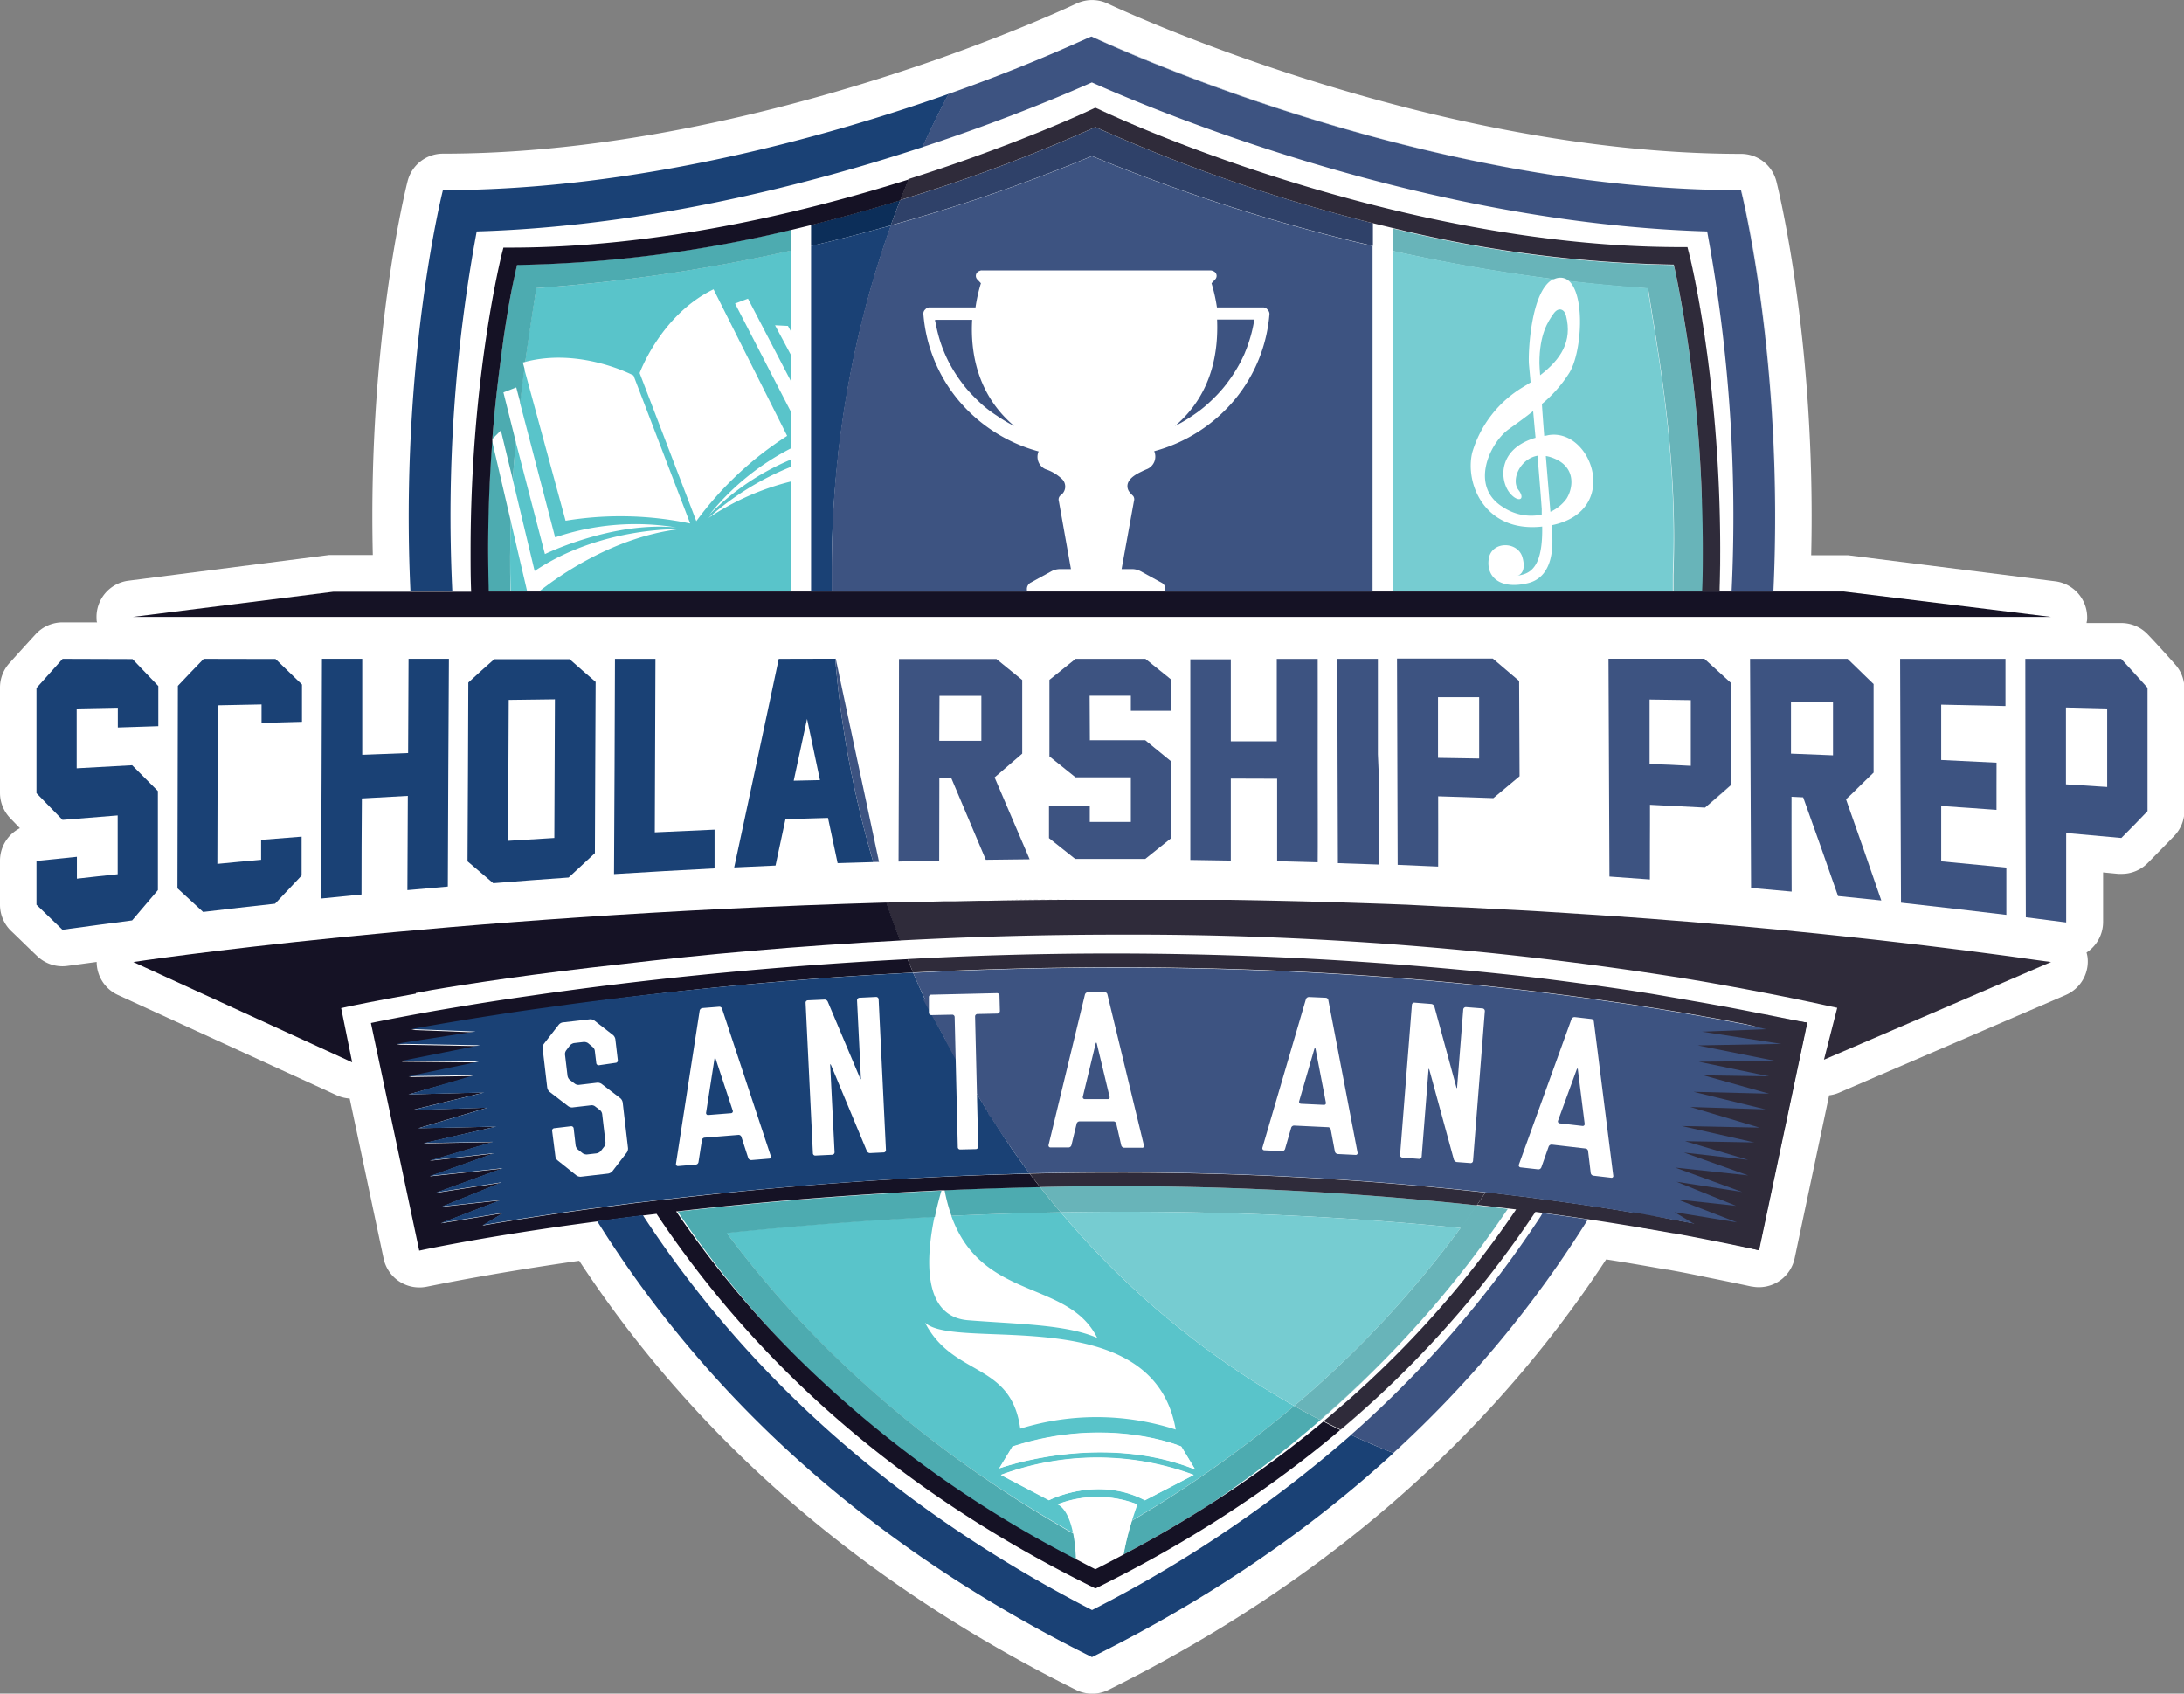 <svg xmlns="http://www.w3.org/2000/svg" viewBox="0 0 299.35 232.12"><rect x="0" y="0" width="299.35" height="232.12" fill="#808080" stroke="none"/><defs><style>.cls-1{isolation:isolate;}.cls-2{fill:#fff;}.cls-3{fill:none;}.cls-4{fill:#0c2e59;}.cls-4,.cls-6{mix-blend-mode:multiply;}.cls-5{fill:#59c4ca;}.cls-6{fill:#4dabb0;}.cls-7{fill:#2f4169;}.cls-8{fill:#68b4b9;}.cls-9{fill:#76ccd1;}.cls-10{fill:#2f2b3a;}.cls-11{fill:#151225;}.cls-12{fill:#1a4175;}.cls-13{fill:#3d5381;}</style></defs><title>spcs-santaana-outlined</title><g class="cls-1"><g id="Layer_2" data-name="Layer 2"><g id="_1" data-name="1"><path class="cls-2" d="M298.08,91c-1.42-1.6-2.58-2.88-3.65-4a5,5,0,0,0-3.68-1.61H286c0-.15.06-.29.07-.45a5,5,0,0,0-4.38-5.27L253.31,76.1l-.61,0h-4.45c.69-29.39-4.54-50.32-4.77-51.24a5,5,0,0,0-4.85-3.77C195.27,21.06,152.26.7,151.83.49A5,5,0,0,0,148,.3a4.62,4.62,0,0,0-.47.19c-.3.14-7.52,3.57-19.11,7.65C111.64,14,86.29,21.06,60.72,21.06a5,5,0,0,0-4.85,3.77c-.24.92-5.46,21.85-4.77,51.24H45.71q-.32,0-.63,0L17.6,79.59a5,5,0,0,0-4.36,5.27c0,.15,0,.29.07.44H8.58A5,5,0,0,0,4.9,86.91c-1.11,1.21-2.3,2.52-3.63,4A5,5,0,0,0,0,94.25v14.41a5,5,0,0,0,1.39,3.46l1.34,1.39A5,5,0,0,0,0,118V124a5,5,0,0,0,1.51,3.58c1.06,1,2.32,2.26,3.61,3.48a5,5,0,0,0,3.44,1.37,5.34,5.34,0,0,0,.69-.05l4-.54a5,5,0,0,0,2.91,4.53l30,13.75a5,5,0,0,0,1.77.44l4.64,21.89a5,5,0,0,0,4.88,4h.21a5.41,5.41,0,0,0,.89-.11c.08,0,7.85-1.68,20.84-3.54,16.16,24.63,39.06,44.4,68.09,58.81a5,5,0,0,0,4.45,0c29.11-14.44,52-34.28,68.22-59,2.79.44,5.56.91,8.27,1.4l.14,0c1.63.29,3.35.62,5.13,1l.34.07.6.12c2.12.43,3.83.78,5.39,1.12l.08,0a4.78,4.78,0,0,0,1,.1,5,5,0,0,0,4.89-4l4.72-22.3a4.84,4.84,0,0,0,1.33-.35l31.08-13.39a5,5,0,0,0,3-5.25,5.43,5.43,0,0,0-.13-.58,4.55,4.55,0,0,0,.8-.65,5,5,0,0,0,1.47-3.54v-6.79l2.08.2.48,0a5,5,0,0,0,3.56-1.49q1.81-1.83,3.63-3.71a5,5,0,0,0,1.4-3.48V94.28A5,5,0,0,0,298.08,91Z"/><path class="cls-3" d="M68.76,34.8l.23-.89h.92c20,0,39.75-4.65,54.62-9.34h0c7.59-2.4,13.92-4.8,18.31-6.6S149.6,15,149.61,15l.52-.25h0l.51.25s2.44,1.17,6.77,2.93,10.52,4.14,18,6.5c14.91,4.73,34.87,9.45,55,9.45h.93l.23.89c0,.07,4.26,16.74,4.26,40.66,0,1.82,0,3.7-.08,5.61h1.62A214.21,214.21,0,0,0,234,31.72c-38.48-1.15-74.62-16.1-84.31-20.42-9.7,4.32-45.83,19.27-84.32,20.42A213.35,213.35,0,0,0,62,81.07h2.56c0-1.91-.08-3.78-.08-5.61C64.49,51.54,68.74,34.87,68.76,34.8Z"/><path class="cls-3" d="M111.17,33.72v-2.9l-2.8.68V45.36l2.8,5.11Z"/><path class="cls-3" d="M92.67,166.05a136.51,136.51,0,0,0,16.25,19.68A142,142,0,0,1,92.9,166Z"/><path class="cls-3" d="M108.37,66v15.1h2.8V65.33C110.28,65.51,109.34,65.72,108.37,66Z"/><path class="cls-3" d="M207.76,165.82l-1.09-.13a148.72,148.72,0,0,1-40.91,40.54,152.41,152.41,0,0,0,15.69-11.45c1.3-1.07,2.56-2.17,3.8-3.27l.14-.12q1.88-1.68,3.66-3.39a.46.46,0,0,1,.07-.07A137.24,137.24,0,0,0,207.76,165.82Z"/><polygon class="cls-3" points="111.17 53.79 108.37 48.58 108.37 52.17 111.17 57.55 111.17 53.79"/><path class="cls-3" d="M108.37,56.37v5.1c.68-.35,1.38-.68,2.12-1Z"/><path class="cls-3" d="M211.15,166.73c.1-.15.18-.3.28-.44l-1-.13C198,184.88,179.88,202.35,153.69,216a6.21,6.21,0,0,0,.11,1.37H151l-.33.16-.53.26-.53-.26-.33-.16h-1.84c0-.33,0-.61,0-.92-26.58-13.62-44.93-31.2-57.48-50l-1.89.23c14.64,22.43,35.34,40.62,61.57,54.12a172.42,172.42,0,0,0,35.5-24h0A148.19,148.19,0,0,0,211.15,166.73Z"/><path class="cls-3" d="M111.17,61.86c-.77.28-1.73.66-2.8,1.14v1c.89-.36,1.83-.68,2.8-1Z"/><path class="cls-4" d="M122.09,30.9c.42-1.16.85-2.32,1.3-3.46-3.81,1.16-7.9,2.31-12.22,3.38v2.9C115,32.82,118.63,31.87,122.09,30.9Z"/><path class="cls-5" d="M70,81.07h2.26L70,71.4C69.91,74.58,69.89,77.82,70,81.07Z"/><path class="cls-5" d="M108.37,81.07V66A35.66,35.66,0,0,0,97.1,71,38.61,38.61,0,0,1,108.37,64V63a34.18,34.18,0,0,0-11.15,7.56,34.45,34.45,0,0,1,11.15-9.09v-5.1L100.75,41.6l1.77-.67,5.85,11.24V48.58l-2.14-4,1.77.09.37.67v-11A235.56,235.56,0,0,1,73.5,39.49c-.41,2.64-1,6.1-1.52,10.11,7.59-2,14.85,1.86,14.85,1.86L94.6,71.75a46.56,46.56,0,0,0-17.08-.38L71.85,50.53c-.2,1.49-.4,3-.58,4.66l4.82,18.46a34.33,34.33,0,0,1,16.6-1.36c-8.79-.86-18,3.65-18,3.65l-4-15.38c-.15,1.69-.3,3.41-.41,5.18l3,12.52c9-6.05,19.74-5.73,19.74-5.73-8.82,1.09-16.18,6.21-19.13,8.54ZM87.67,51.13s2.92-8,10.13-11.48l10.09,20.09A46.42,46.42,0,0,0,95.44,71.43Z"/><path class="cls-5" d="M177.39,192.69a117.1,117.1,0,0,1-32-26.53c-5.15.09-10.15.26-15,.48,4.2,11.75,16,8.7,20,16.73-4.29-1.87-11-1.88-17.71-2.42-6.38-.52-5.71-8.83-4.59-14.2-10.38.53-20,1.32-28.52,2.2,12.18,16.4,28.11,30.2,47.5,41.16-.72-3.58-2.16-3.93-2.16-3.93a15.17,15.17,0,0,1,10.91,0c-.29.81-.54,1.55-.76,2.27A161.9,161.9,0,0,0,177.39,192.69Zm-50.6-11.41c4.28,4,31.26-3.2,34.36,14.65a35.35,35.35,0,0,0-21.31-.12C138.6,186.63,130.64,188.76,126.79,181.28Zm12,17c13.13-4.29,23.13,0,23.13,0l1.9,3.14c-13-5.2-26.85-.16-26.85-.16Zm5,7.36-6.61-3.47a38,38,0,0,1,26.43,0l-6.69,3.47C150.41,202.21,143.81,205.6,143.81,205.6Z"/><path class="cls-6" d="M108.37,31.5a173.23,173.23,0,0,1-37.51,4.79c-.11.49-.26,1.16-.44,2C70,40.21,69.5,43,69,46.54c-.56,3.76-1.12,8.37-1.52,13.63L68.65,59l1.64,6.75c.11-1.77.26-3.49.41-5.18L69,53.78l1.76-.68.55,2.09c.18-1.62.38-3.17.58-4.66l-.23-.85L72,49.6c.55-4,1.11-7.47,1.52-10.11a235.56,235.56,0,0,0,34.87-5.13Z"/><path class="cls-6" d="M70,71.4l-2.56-11c-.35,4.56-.57,9.59-.57,15,0,1.83,0,3.7.09,5.61h3C69.89,77.82,69.91,74.58,70,71.4Z"/><path class="cls-6" d="M99.62,169c8.54-.88,18.14-1.67,28.52-2.2.31-1.53.66-2.81.9-3.61-11.72.54-22.47,1.42-31.87,2.41h0c-1.46.15-2.88.31-4.27.47a142,142,0,0,0,16,19.71,154.86,154.86,0,0,0,38.57,28,22.47,22.47,0,0,0-.37-3.59C127.73,199.15,111.8,185.35,99.62,169Z"/><path class="cls-6" d="M180.93,194.6c-1.2-.61-2.37-1.25-3.54-1.91a161.9,161.9,0,0,1-22.28,15.76,37.68,37.68,0,0,0-1.14,4.63q6.19-3.29,11.79-6.85a149.79,149.79,0,0,0,38.08-36.49A145.67,145.67,0,0,1,180.93,194.6Z"/><path class="cls-6" d="M206.66,165.69q-1.31,2-2.7,3.88,1.39-1.92,2.71-3.88Z"/><path class="cls-6" d="M203.84,169.74l.12-.17Z"/><path class="cls-6" d="M145.4,166.16q-1.46-1.69-2.84-3.47-6.72.13-13.09.43a23,23,0,0,0,.94,3.52C135.25,166.42,140.25,166.25,145.4,166.16Z"/><path class="cls-2" d="M163.8,201.38l-1.9-3.14s-10-4.29-23.13,0l-1.82,3S150.83,196.18,163.8,201.38Z"/><path class="cls-2" d="M137.2,202.13l6.61,3.47s6.6-3.39,13.13,0l6.69-3.47A38,38,0,0,0,137.2,202.13Z"/><path class="cls-2" d="M145,206.18s1.44.35,2.16,3.93a22.47,22.47,0,0,1,.37,3.59c.88.46,1.75.93,2.65,1.38,1.3-.65,2.57-1.33,3.83-2a37.68,37.68,0,0,1,1.14-4.63c.22-.72.47-1.46.76-2.27A15.17,15.17,0,0,0,145,206.18Z"/><path class="cls-7" d="M150.14,17.42a221.21,221.21,0,0,1-26.75,10c-.45,1.14-.88,2.3-1.3,3.46a233.15,233.15,0,0,0,27.58-9.5,246.62,246.62,0,0,0,38.51,12.32V30.59A230,230,0,0,1,150.14,17.42Z"/><path class="cls-8" d="M202.25,165.43l.16-.23a465.31,465.31,0,0,0-59.85-2.51q1.38,1.77,2.84,3.47,4.35-.07,8.84-.08c15.82,0,31.17.75,45.94,2.23a142.09,142.09,0,0,1-22.79,24.38c1.17.66,2.34,1.3,3.54,1.91a144.24,144.24,0,0,0,25.73-28.91h0c-1.42-.17-2.84-.34-4.26-.49Z"/><path class="cls-8" d="M233.27,69v-.41a186.49,186.49,0,0,0-3.42-30.26c-.17-.86-.32-1.53-.43-2a173.4,173.4,0,0,1-38.44-5v3.09c6.88,1.53,14.25,2.87,22,3.85a2.35,2.35,0,0,1,.7-.2,1.78,1.78,0,0,1,1.4.46c3.55.42,7.15.77,10.82,1,1.29,8.46,4.11,22.56,3.47,39.24v2.34h4c.21-4.37,0-8.57,0-12.57C233.26,68.66,233.27,68.82,233.27,69Z"/><path class="cls-9" d="M145.4,166.16a117.1,117.1,0,0,0,32,26.53,142.09,142.09,0,0,0,22.79-24.38c-14.77-1.48-30.12-2.23-45.94-2.23Q149.76,166.08,145.4,166.16Z"/><path class="cls-9" d="M200.18,168.31c.71-.95,1.39-1.91,2.07-2.88-.67,1-1.37,1.93-2.07,2.88Z"/><path class="cls-9" d="M225.85,39.49c-3.67-.25-7.27-.6-10.82-1,2.26,2,1.79,9.73.1,12.56a18,18,0,0,1-3.79,4.32c.09,1.36.2,2.85.32,4.37.24,0,.46-.09.71-.12,5.84-.81,9.78,10.38.4,12.35l-.11,0c.07.76.11,1.26.11,1.4,0,.91.39,5.66-3.36,6.56s-5.71-.81-5.36-3.31,4-2.48,4.63-.22-.7,2.51-.7,2.51l.49-.1c1.63-.35,3-1.61,2.91-6.64-7.88.87-10.61-5.89-9.59-10.14a15.64,15.64,0,0,1,7-9l1-.62c-.11-1.26-.2-2.15-.23-2.55-.11-1.46.25-10.17,3.39-11.62-7.7-1-15.07-2.32-22-3.85V81.07h38.34V78.73C230,62.05,227.14,48,225.85,39.49Z"/><path class="cls-9" d="M211.1,51.43c2.83-2.18,4.44-4.63,3.55-8.14-.18-.86-1-1.32-1.72-.29S211,45.75,211,49.77C211,50.18,211.06,50.75,211.1,51.43Z"/><path class="cls-9" d="M214.71,68.36c.93-1.45,1.43-4.54-2.16-5.7a4.33,4.33,0,0,0-.67-.16c.23,2.86.46,5.62.63,7.65A5.67,5.67,0,0,0,214.71,68.36Z"/><path class="cls-9" d="M210.47,60c-.12-1.3-.23-2.53-.33-3.66-1.17.94-2.35,1.77-3.36,2.5-2.62,1.91-5.4,7.88-.73,10.69a6.93,6.93,0,0,0,5.27,1c0-.26,0-.51,0-.78-.18-2.51-.39-5-.58-7.29-2.42.43-3.65,3.32-2.62,4.68s0,1.77-1.08.55C205.57,66.07,205.09,61.57,210.47,60Z"/><path class="cls-10" d="M281.11,131.85l-1.69-.23-4.09-.57-2.57-.34-3.36-.44-2.67-.33-3.25-.4-2.68-.31-3.29-.38-2.57-.28-3.57-.38-2.28-.24-5.63-.56-1.76-.16-4-.37-2.44-.2-3.33-.29-2.6-.2-3.16-.25-2.62-.19-3.15-.22-2.57-.17-3.29-.21-2.38-.15q-2.65-.17-5.31-.3l-2.55-.13-3-.16-2.81-.12c-.89,0-1.79-.09-2.68-.12L192.9,124l-2.57-.1-2.92-.1-2.44-.08-3-.09-2.11-.06q-5.79-.15-11.44-.24l-1.76,0-3.3,0-1.82,0-3.27,0H147.87q-6.35,0-12.48.13l-1.13,0-3.33.07-1.4,0-3.22.08-1.38,0-3.2.09h-.28c.49,1.44,1,2.86,1.55,4.27.11.31.23.62.35.93,9.41-.5,19.4-.8,29.84-.8A479.72,479.72,0,0,1,230.26,134l2.9.48c1.19.2,2.38.42,3.56.63,4.63.84,9.21,1.73,13.7,2.72l1.4.3L250,145.24Z"/><path class="cls-10" d="M241.79,139l-.44-.08q-2.85-.57-5.7-1.1h-.05c-1.13-.2-2.26-.41-3.39-.6q-2.9-.51-5.77-1c-1.45-.23-2.9-.46-4.34-.67q-5.83-.85-11.63-1.56a511.51,511.51,0,0,0-86.08-2.54c.26.62.51,1.23.77,1.84,8.83-.45,18.19-.72,27.93-.72q19.53,0,38.08,1.42,15.51,1.19,30.25,3.35,2.19.31,4.35.66c1.94.31,3.86.62,5.77.95l3.33.59q3,.54,5.92,1.13c1.66.33,3.31.66,5,1l-5.84,27.56c-2.09-.45-4.21-.87-6.33-1.28q-7.31-1.42-14.85-2.57c-2.05-.31-4.12-.6-6.19-.88l-1-.13-2.62-.35-1.09-.12c-1.41-.18-2.82-.35-4.24-.51-.39.59-.78,1.17-1.18,1.75,1.42.15,2.84.32,4.26.49l1.1.13a137.32,137.32,0,0,1-18.65,22.11.46.46,0,0,0-.07.07q-1.78,1.71-3.66,3.39l-.14.12c-1.24,1.1-2.5,2.2-3.8,3.27l-.06.05c.78.4,1.54.8,2.32,1.17a140.65,140.65,0,0,0,26.7-29.84h0l1,.13c2.06.27,4.14.57,6.22.88q5.79.87,11.63,1.92l.14,0c1.73.32,3.47.65,5.2,1l1,.19c1.82.37,3.64.74,5.47,1.14h0l6.48-30.59h0l.13-.6Q244.73,139.6,241.79,139Z"/><path class="cls-10" d="M203.59,163.45a456.31,456.31,0,0,0-50.75-2.73q-6,0-11.71.14l1.43,1.83a465.31,465.31,0,0,1,59.85,2.51C202.81,164.62,203.2,164,203.59,163.45Z"/><path class="cls-10" d="M188.18,30.59l2.8.68a173.4,173.4,0,0,0,38.44,5c.11.49.26,1.16.43,2a186.49,186.49,0,0,1,3.42,30.26q.12,3.33.12,6.89c0,1.83,0,3.7-.09,5.61h2.39c.05-1.91.09-3.78.09-5.61,0-23.92-4.25-40.59-4.27-40.66l-.22-.89h-.94c-20.1,0-40.06-4.72-55-9.45-7.46-2.36-13.66-4.72-18-6.5S150.65,15,150.65,15l-.52-.24-.51.24s-2.44,1.17-6.76,2.93-10.72,4.21-18.33,6.61c-.11.27-.21.55-.32.82-.28.68-.56,1.36-.82,2.05a221.21,221.21,0,0,0,26.75-10A230,230,0,0,0,188.18,30.59Z"/><path class="cls-11" d="M157.41,18c4.32,1.78,10.52,4.14,18,6.5,14.9,4.73,34.86,9.45,55,9.45h0c-20.1,0-40.06-4.72-55-9.45-7.45-2.36-13.65-4.72-18-6.5S150.66,15,150.65,15l-.51-.25h0l.52.24S153.09,16.2,157.41,18Z"/><path class="cls-11" d="M201.78,177.79l0,0Z"/><path class="cls-11" d="M183.71,196c-.78-.37-1.54-.77-2.32-1.17l.06-.05a152.41,152.41,0,0,1-15.69,11.45q-5.59,3.57-11.79,6.85c-1.26.67-2.53,1.35-3.83,2-.9-.45-1.77-.92-2.65-1.38a154.86,154.86,0,0,1-38.57-28,136.51,136.51,0,0,1-16.25-19.68l.23,0c1.39-.16,2.81-.32,4.27-.47h0c9.4-1,20.15-1.87,31.87-2.41l.43,0q6.36-.28,13.09-.43l-1.43-1.83c-16.93.39-32.3,1.58-45.13,3h0c-1.46.16-2.88.31-4.27.48l-.22,0-2.65.32-1.85.22-6.24.82c-5.87.81-10.82,1.59-14.62,2.25l2.85-1.7-8.57,1.4,8.14-3.14-8,.87,8.16-3.3-9,1.4,9.18-3.34-10,1.07,8.8-3.13-8.8,1,8.65-2.56-9.49.17L68,154.41l-10.65.22,9.49-2.83-10.32.33,9.88-2.41L56,150l9-2.52-9,.14,9.63-2-10.58-.1,10.73-2.14.14,0h-.18l-11.41-.21,9.26-1.43,1.59-.24-2-.08-6.79-.26c1.46-.27,3.22-.58,5.24-.92,1.85-.31,3.93-.65,6.22-1q2.72-.42,5.8-.86l4.38-.61C87.83,136.36,99.9,135,113.6,134q5.61-.39,11.56-.7c-.26-.61-.51-1.22-.77-1.84-11.75.61-22.52,1.53-32,2.54-5.47.59-10.51,1.21-15.05,1.83-1.51.2-3,.41-4.36.61-2.06.29-4,.58-5.8.86-2.88.45-5.42.88-7.59,1.25-5.64,1-8.75,1.66-8.75,1.66l.13.61h0l6.49,30.59h0s9.09-2,24.38-4c2-.27,4.08-.54,6.26-.81l1.89-.23c12.55,18.85,30.9,36.43,57.48,50l1.81.92.33.16.53.26.53-.26.33-.16,2.69-1.37c20.68-10.74,36.31-23.9,48.09-38.17A142.92,142.92,0,0,1,183.71,196Z"/><path class="cls-11" d="M210.41,166.16a138.49,138.49,0,0,1-8.61,11.61,140.88,140.88,0,0,0,8.62-11.61Z"/><path class="cls-11" d="M281.11,131.85,250,145.24h0l31.08-13.39-1.69-.23Z"/><path class="cls-11" d="M48.1,137.87c.11,0,3.11-.67,8.45-1.6l.44-.08,0-.09,2.26-.42c.1,0,2.56-.46,7-1.11l3.63-.53c4.11-.57,9.3-1.24,15.42-1.91,10.91-1.29,23.82-2.48,38.09-3.23-.12-.31-.24-.62-.35-.93-.54-1.41-1.06-2.83-1.55-4.27-61.33,1.78-103.22,8.15-103.22,8.15l30,13.75-1.51-7.43Z"/><path class="cls-11" d="M135.39,123.38q6.13-.09,12.48-.13Q141.52,123.28,135.39,123.38Z"/><path class="cls-11" d="M247.67,140.25l-.13.6h0l-6.48,30.59h0l6.61-31.19c-2-.43-3.93-.83-5.89-1.23Q244.73,139.6,247.67,140.25Z"/><path class="cls-11" d="M149,84.55H281.11L252.7,81.07h-17c.05-1.91.08-3.79.08-5.61,0-23.92-4.24-40.59-4.26-40.66l-.23-.89h0l.22.89c0,.07,4.27,16.74,4.27,40.66,0,1.83,0,3.7-.09,5.61H67c-.06-1.91-.08-3.78-.09-5.61,0-5.42.22-10.45.57-15,0-.09,0-.18,0-.28.4-5.26,1-9.87,1.52-13.63.51-3.54,1-6.33,1.43-8.23.18-.86.33-1.53.44-2a173.23,173.23,0,0,0,37.51-4.79l2.8-.68c4.32-1.07,8.41-2.22,12.22-3.38.26-.69.54-1.37.82-2.05.11-.27.21-.55.32-.82-14.87,4.69-34.66,9.34-54.62,9.34H69l-.23.89c0,.07-4.27,16.74-4.27,40.66,0,1.83,0,3.7.08,5.61H45.71L18.23,84.55H149Z"/><path class="cls-12" d="M111.17,33.72V81.07H114q0-1.42,0-2.85,0-6.81.64-13.43c.08-.86.17-1.73.27-2.58,0-.43.09-.85.14-1.27.11-.93.24-1.86.37-2.78a138.42,138.42,0,0,1,6.71-27.26C118.63,31.87,115,32.82,111.17,33.72Z"/><path class="cls-12" d="M8.58,90.3q-1.8,2-3.58,4v14.41q1.79,1.86,3.57,3.66l7.56-.61c0,2.69,0,5.37,0,8.06-1.87.19-3.73.4-5.59.61v-3L5,118V124c1.19,1.15,2.37,2.3,3.56,3.43q4.77-.66,9.55-1.28c1.18-1.4,2.36-2.79,3.53-4.15l0-13.58q-1.76-1.74-3.53-3.54l-7.6.42V97.11L16.15,97c0,.9,0,1.81,0,2.71l5.55-.18c0-1.84,0-3.67,0-5.5-1.18-1.22-2.35-2.46-3.54-3.7Z"/><path class="cls-12" d="M27.92,90.3Q26.15,92.12,24.38,94c0,4.2-.06,23.55-.06,27.75q1.75,1.63,3.52,3.24,4.92-.59,9.86-1.13,1.83-1.95,3.64-3.86l0-5.33-5.55.44c0,.91,0,1.82,0,2.73-2,.18-4,.36-6,.56,0-3.21.05-18.52.06-21.73l6-.12v2.53l5.54-.15c0-1.71,0-3.41,0-5.11q-1.8-1.72-3.62-3.5Z"/><path class="cls-12" d="M55.84,122l5.54-.49c0-4.83.12-26.4.15-31.22H56l-.06,12.92c-2.1.07-4.19.15-6.29.24q0-6.58,0-13.16H44.13c0,5.08-.1,27.78-.12,32.86l5.54-.55q0-6.58.05-13.17l6.3-.35Z"/><path class="cls-12" d="M64.19,93.55c0,3.71-.09,20.79-.11,24.5q1.76,1.49,3.53,3c3.44-.28,6.89-.54,10.33-.78,1.2-1.12,2.4-2.24,3.6-3.34,0-3.56.09-19.92.1-23.47-1.18-1-2.37-2.06-3.56-3.11H67.74C66.56,91.37,65.38,92.46,64.19,93.55Zm5.54,2.38,6.33-.08c0,2.8-.07,16.16-.08,19-2.11.13-4.23.25-6.34.39C69.66,112.36,69.71,98.78,69.73,95.93Z"/><path class="cls-12" d="M84.29,90.3c0,4.56-.1,24.94-.13,29.5q6.9-.43,13.78-.78c0-1.77,0-3.54,0-5.31l-8.19.37c0-2.71.08-19.27.09-23.78Z"/><path class="cls-12" d="M114.55,90.3c.84,4,1.7,8,2.55,12q-1.27-6-2.54-12Z"/><path class="cls-12" d="M106.74,90.3q-3,14.16-6.11,28.59l5.67-.26c.45-2.12.91-4.24,1.36-6.36l5.83-.17,1.32,6.2,5.68-.17-1.71-8c.57,2.66,1.13,5.33,1.7,8l-.79,0a140.06,140.06,0,0,1-5.21-27.85ZM108.79,107c.61-2.83,1.22-5.66,1.83-8.47l1.77,8.39Z"/><path class="cls-12" d="M128.73,117.92l-5.57.14,5.57-.14q0-5.62,0-11.25l1.65,0-1.65,0v1.06Q128.74,112.83,128.73,117.92Z"/><path class="cls-12" d="M141.09,117.75c-1.6-3.74-3.21-7.48-4.8-11.22l3.8-3.26V93.18l-3.54-2.88h0l3.54,2.88c0,3.36,0,6.72,0,10.09l-3.79,3.26,4.8,11.22-6,.07Z"/><path class="cls-12" d="M149.34,95.36h0v6.11H157l3.55,2.9v3.36q0,3.58,0,7.17L157,117.74h0l3.55-2.84c0-3.51,0-7,0-10.53l-3.55-2.9h-7.62Z"/><path class="cls-12" d="M160.49,97.43h0V93.17L157,90.3h0l3.54,2.87Z"/><path class="cls-12" d="M149.33,110.44v2.21h0v-2.21Z"/><path class="cls-12" d="M168.74,101.54q0-5.62,0-11.24h0q0,5.61,0,11.24l6.3,0Z"/><path class="cls-12" d="M168.76,117.89h0c0-3.75,0-7.49,0-11.24h0v1.08h0C168.75,111.12,168.76,114.5,168.76,117.89Z"/><path class="cls-12" d="M180.61,105.24h0q0,6.47,0,12.94h0C180.64,116.15,180.62,110.79,180.61,105.24Z"/><path class="cls-12" d="M180.57,90.3h0q0,6.47,0,12.93h0C180.59,97.69,180.57,92.33,180.57,90.3Z"/><path class="cls-12" d="M188.82,90.3h0q0,6.53,0,13.07h0C188.84,97.77,188.82,92.35,188.82,90.3Z"/><path class="cls-12" d="M188.86,105.39h0q0,6.54,0,13.07h0C188.9,116.41,188.88,111,188.86,105.39Z"/><path class="cls-12" d="M197.1,109.14h0l0,9.67h0C197.12,115.58,197.1,112.36,197.1,109.14Z"/><path class="cls-12" d="M204.7,109.39l3.59-3-.06-13.06-3.61-3.07h0l3.61,3.07.06,13.06-3.59,3Z"/><path class="cls-12" d="M226.1,110.3c0,3.42,0,6.84,0,10.26h0q0-5.13-.05-10.26Z"/><path class="cls-12" d="M233.61,90.3h0c1.21,1.09,2.41,2.18,3.62,3.29l.06,14-3.58,3.12h0c1.2-1,2.39-2.07,3.59-3.12q0-7-.07-14C236,92.48,234.82,91.39,233.61,90.3Z"/><path class="cls-12" d="M256.8,105.89q0-6.06,0-12.13c-1.18-1.17-2.37-2.32-3.55-3.46h0c1.19,1.14,2.37,2.29,3.56,3.46q0,6.08,0,12.13l-1.9,1.84c-.62.61-1.25,1.23-1.87,1.82q2.43,6.84,4.84,13.88h0q-2.42-7.05-4.84-13.88C254.29,108.35,255.55,107.13,256.8,105.89Z"/><path class="cls-12" d="M245.51,109.21l.06,13h0c0-4.33,0-8.66,0-13Z"/><path class="cls-12" d="M266.07,118.05c0-2.53,0-5,0-7.58h0l0,7.58c3,.28,5.94.56,8.91.86,0,2.16,0,4.32,0,6.48h0c0-2.16,0-4.32,0-6.48C272,118.61,269.05,118.33,266.07,118.05Z"/><path class="cls-12" d="M273.62,107.73h0c0,1.09,0,2.18,0,3.27h0c0-2.16,0-4.31,0-6.47l-7.59-.37q0-3.78,0-7.58h0l0,7.58,7.58.37C273.61,105.6,273.61,106.67,273.62,107.73Z"/><path class="cls-12" d="M274.82,96.77q0-3.22,0-6.47h0q0,3.24,0,6.47Z"/><path class="cls-12" d="M290.75,90.3h0q1.8,2,3.6,4v16.89q-1.79,1.86-3.59,3.68h0c1.2-1.21,2.39-2.44,3.59-3.68V94.28Q292.55,92.26,290.75,90.3Z"/><path class="cls-12" d="M283.18,114.17q0,6.14,0,12.26h0q0-6.12,0-12.26Z"/><path class="cls-12" d="M149.67,5h0c.1,0,44,21.06,89,21.06,0,0,5.93,23.28,4.45,55h0c1.49-31.73-4.44-55-4.44-55C193.63,26.06,149.67,5,149.67,5Z"/><path class="cls-12" d="M191,199.14c-2-.77-3.91-1.59-5.82-2.47a172.42,172.42,0,0,1-35.5,24c-26.23-13.5-46.93-31.69-61.57-54.12-2.18.27-4.28.54-6.26.81C96,190,117.49,211.15,149.67,227.12c32.3-16,53.81-37.27,68-60h0A153.47,153.47,0,0,1,191,199.14Z"/><path class="cls-12" d="M62,81.07a213.35,213.35,0,0,1,3.34-49.35c38.49-1.15,74.62-16.1,84.32-20.42h0c-3.93,1.75-12.2,5.24-23.21,8.86,1.14-2.48,2.33-4.92,3.6-7.3-17,6-43,13.2-69.34,13.2,0,0-5.93,23.28-4.45,55Z"/><path class="cls-12" d="M88.86,164.64l2.65-.32.22,0c1.39-.17,2.81-.32,4.27-.48h0c12.83-1.38,28.2-2.57,45.13-3-.85-1.12-1.66-2.28-2.48-3.43a208.49,208.49,0,0,1-10.73-18.05h0c-.11-.24-.23-.48-.35-.72l-.39-.81c-.59-1.25-1.16-2.52-1.72-3.81l-.31-.7q-5.94.3-11.56.7c-13.7,1-25.77,2.32-35.56,3.63l-4.38.61q-3.09.43-5.8.86c-2.29.35-4.37.69-6.22,1-2,.34-3.78.65-5.24.92l6.79.26,2,.08-1.59.24-9.26,1.43,11.41.21h.18l-.14,0-10.73,2.14,10.58.1-9.63,2,9-.14L56,150l10.36-.26-9.88,2.41,10.32-.33-9.49,2.83L68,154.41l-9.93,2.25,9.49-.17-8.65,2.56,8.8-1-8.8,3.13,10-1.07-9.18,3.34,9-1.4-8.16,3.3,8-.87-8.14,3.14,8.57-1.4-2.85,1.7c3.8-.66,8.75-1.44,14.62-2.25l6.24-.82Z"/><path class="cls-13" d="M175.05,106.73l0,11.3,5.56.15q0-6.47,0-12.94h0c0-.67,0-1.33,0-2h0q0-6.47,0-12.93H175c0,3.76,0,7.53,0,11.29h0l-6.3,0q0-5.62,0-11.24h-5.55c0,4.25,0,23.25,0,27.5l5.55.09c0-3.39,0-6.77,0-10.16h0v-1.08h0Z"/><path class="cls-13" d="M188.86,103.37h0q0-6.54,0-13.07h-5.56c0,4.32.06,23.64.08,28l5.57.19q0-6.52,0-13.07h0Z"/><path class="cls-13" d="M117.1,102.28c-.85-4-1.71-8-2.55-12h-.07a140.06,140.06,0,0,0,5.21,27.85l.79,0c-.57-2.65-1.13-5.32-1.7-8Z"/><path class="cls-13" d="M128.75,107.73v-1.06l1.65,0h0q2.35,5.59,4.72,11.17l6-.07-4.8-11.22,3.79-3.26c0-3.37,0-6.73,0-10.09l-3.54-2.88H123.22q0,13.88-.06,27.76l5.57-.14Q128.73,112.84,128.75,107.73Zm0-12.35,5.76,0h0v6.15l-5.77,0h0C128.76,99.49,128.77,97.44,128.77,95.38Z"/><path class="cls-13" d="M290.74,90.3H277.6q0,17.72.07,35.42l5.53.71q0-6.12,0-12.26h0l7.56.68q1.8-1.81,3.59-3.68V94.28Q292.54,92.26,290.74,90.3Zm-1.94,17.56c-1.87-.13-3.75-.24-5.63-.36,0-3.51,0-7,0-10.53h0l5.65.14v10.75Z"/><path class="cls-13" d="M143.78,110.45c0,1.47,0,3,0,4.42q1.8,1.41,3.59,2.85c3.21,0,6.4,0,9.61,0l3.54-2.84q0-3.59,0-7.17v-3.36l-3.55-2.9h-7.62V95.36H155v2.06h5.54V93.17L157,90.3h-9.58l-3.58,2.88c0,3.49,0,7,0,10.49l3.58,2.87H155q0,3.06,0,6.11h-5.63v-2.21Z"/><path class="cls-13" d="M197.1,109.14c2.53.07,5.06.16,7.59.25l3.59-3-.06-13.06-3.61-3.07H191.48l.09,28.27c1.85.08,3.7.15,5.55.24l0-9.67Zm0-5.27,0-8.31h0l5.64,0c0,2.8,0,5.59,0,8.4h0Z"/><path class="cls-13" d="M211.16,166.73a148.51,148.51,0,0,1-26,29.94c1.91.88,3.86,1.7,5.82,2.47a153.47,153.47,0,0,0,26.66-32h0c-2.08-.31-4.16-.61-6.22-.88C211.34,166.43,211.25,166.58,211.16,166.73Z"/><path class="cls-13" d="M234.87,139.59l-3.33-.59c-1.91-.33-3.83-.64-5.77-.95q-2.16-.35-4.35-.66-14.73-2.16-30.25-3.35-18.54-1.41-38.08-1.42c-9.74,0-19.1.27-27.93.72l.31.7c.41,1,.84,1.89,1.27,2.82l-.28,0s1.26,2.34,3.07,5.55h-.05c.46.87.92,1.73,1.39,2.58s.81,1.46,1.22,2.18c0-.1,0-.2,0-.3,1.08,1.86,2.22,3.79,3.34,5.61a.86.86,0,0,0,0,.16l.18.3h.1c.68,1.1,1.35,2.14,2,3.1h0l.15.21c.74,1.1,1.42,2.08,2,2.86h0c.41.56.81,1.15,1.23,1.71q5.75-.13,11.7-.14a456.36,456.36,0,0,1,50.76,2.73l.08-.12h0l-.08.12c1.42.16,2.83.33,4.24.51l1.09.12,2.62.35,1,.13c2.07.28,4.14.57,6.19.88q7.54,1.16,14.85,2.57c2.12.41,4.24.83,6.33,1.28l5.84-27.56c-1.64-.35-3.29-.68-5-1Q237.85,140.14,234.87,139.59Z"/><path class="cls-13" d="M266.07,118.05l0-7.58h0c2.53.17,5.05.34,7.58.53,0-1.09,0-2.18,0-3.27h0c0-1.06,0-2.13,0-3.2l-7.58-.37,0-7.58h0l8.81.19q0-3.22,0-6.47H260.44c0,5.17.1,28.25.12,33.42q7.21.8,14.44,1.67c0-2.16,0-4.32,0-6.48C272,118.61,269,118.33,266.07,118.05Z"/><path class="cls-13" d="M128.17,43.83c0,.14,0,.28.07.42.11.63.26,1.25.43,1.87s.37,1.2.6,1.8l.15.36s.05.13.06.14l.09.21c.13.3.27.59.42.89a20.48,20.48,0,0,0,2,3.14s.08.1.08.12.09.11.14.17l.29.35c.21.25.43.49.66.73.43.46.89.9,1.35,1.33A16.86,16.86,0,0,0,136.67,57,19.5,19.5,0,0,0,139,58.38c-5.14-4.36-6-10.24-5.75-14.55Z"/><path class="cls-13" d="M161.06,58.38A19.37,19.37,0,0,0,163.4,57a17.8,17.8,0,0,0,2.18-1.68c.47-.43.93-.87,1.36-1.33.22-.24.44-.48.65-.73l.29-.35a1.15,1.15,0,0,1,.14-.17l.08-.12a20.48,20.48,0,0,0,2-3.14c.15-.3.29-.59.43-.89l.09-.21s.05-.12.05-.14l.15-.36c.23-.59.43-1.2.6-1.8a17.43,17.43,0,0,0,.43-1.87c0-.14,0-.28.07-.42h-5.1C167,48.14,166.2,54,161.06,58.38Z"/><path class="cls-13" d="M140.75,80.69a1,1,0,0,1,.49-.82l2.92-1.6a2.55,2.55,0,0,1,1.05-.27h1.58l-1.66-9.32a.74.74,0,0,1,.25-.8,1.45,1.45,0,0,0,.25-2.16,6,6,0,0,0-2.34-1.42,1.85,1.85,0,0,1-.93-2.43,21.66,21.66,0,0,1-11.13-7.18A21,21,0,0,1,126.56,43a.74.74,0,0,1,.26-.59.75.75,0,0,1,.62-.28h6.27a21.76,21.76,0,0,1,.74-3.31l-.48-.51a.69.69,0,0,1,0-1,.67.67,0,0,1,.3-.18.63.63,0,0,1,.32-.07h31.33a1.12,1.12,0,0,1,.62.25.69.69,0,0,1,0,1l-.48.51a23.48,23.48,0,0,1,.74,3.31h6.29a.75.75,0,0,1,.66.33A.83.83,0,0,1,174,43a21,21,0,0,1-4.67,11.66,21.66,21.66,0,0,1-11.13,7.18,1.86,1.86,0,0,1-.93,2.43c-.26.11-.53.22-.78.35-.71.34-1.65.84-1.91,1.65a1.3,1.3,0,0,0,.19,1.11,5,5,0,0,0,.54.59.75.75,0,0,1,.12.68S153.73,78,153.73,78h1.57a2.55,2.55,0,0,1,1,.27l2.94,1.61a.91.91,0,0,1,.48.79v.4h28.41V33.72A246.62,246.62,0,0,1,149.67,21.4a233.15,233.15,0,0,1-27.58,9.5,138.42,138.42,0,0,0-6.71,27.26c-.13.92-.26,1.85-.37,2.78-.05.42-.1.84-.14,1.27-.1.85-.19,1.72-.27,2.58Q114,71.41,114,78.22q0,1.43,0,2.85h26.76Z"/><path class="cls-13" d="M149.67,11.3h0c9.69,4.32,45.83,19.27,84.32,20.42a214,214,0,0,1,3.35,49.35h5.73c1.48-31.73-4.45-55-4.45-55-44.94,0-88.85-21-89-21.06s-7.59,3.63-19.61,7.86c-1.27,2.38-2.46,4.82-3.6,7.3,11-3.62,19.28-7.11,23.21-8.86Z"/><path class="cls-13" d="M254.9,107.73l1.9-1.84q0-6.06,0-12.13c-1.19-1.17-2.37-2.32-3.56-3.46H239.87q.06,15.69.14,31.4l5.56.5-.06-13h0l1.64.08q2.4,6.67,4.78,13.53l5.93.61q-2.42-7.05-4.84-13.88C253.65,109,254.28,108.34,254.9,107.73Zm-3.66-4.21-5.76-.23c0-2.37,0-4.75,0-7.12h0l5.76.1,0,7.25Z"/><path class="cls-13" d="M226.1,110.3c2.54.12,5.07.26,7.6.39l3.58-3.12-.06-14c-1.21-1.11-2.41-2.2-3.62-3.29H220.47q.06,14.92.13,29.86l5.54.4c0-3.42,0-6.84,0-10.26Zm0-5.59c0-2.94,0-5.89,0-8.83h0l5.65.08c0,3,0,6,0,9h0C229.84,104.84,228,104.78,226.07,104.71Z"/><path class="cls-10" d="M245.64,139.84l-11-.82c.63.11,1.65.64,2.24.74,2,.34,3.75,1,5.21,1.3l-6.79.26-2,.08,1.59.24,9.26,1.43-11.42.21h-.17l.14,0,10.73,2.14-10.58.1,9.63,2-9-.14,9,2.52-10.36-.26,9.88,2.41-10.32-.33,9.49,2.83-10.65-.22,9.93,2.25-9.49-.17,8.65,2.56-8.8-1,8.8,3.13-10-1.07,9.18,3.34-9-1.4,8.16,3.3-8-.87,8.14,3.14-8.57-1.4,2.85,1.7c-2.19-.38-5.65-1.24-8.56-1.68l.38,1.95c10.4,1.6,16.87,3.24,16.87,3.24h0l6.49-30.59h0l.13-.61Z"/><path class="cls-2" d="M76.58,140.45a.9.9,0,0,1,.53-.32l3.75-.43a.92.92,0,0,1,.62.18l2.57,2a1,1,0,0,1,.29.53l.34,2.89a.32.32,0,0,1-.3.37L82.1,146a.33.33,0,0,1-.37-.29l-.2-1.67a.81.81,0,0,0-.28-.53l-.66-.55a1,1,0,0,0-.61-.15l-1.31.15a1.12,1.12,0,0,0-.53.29l-.51.68a.88.88,0,0,0-.19.58l.35,2.95a1,1,0,0,0,.28.53l.68.51a.82.82,0,0,0,.59.19l2.53-.3a1,1,0,0,1,.58.16l2.61,2a1,1,0,0,1,.29.56l.73,6.26a1,1,0,0,1-.16.58l-2,2.6a1.09,1.09,0,0,1-.56.3l-3.75.43a1,1,0,0,1-.58-.16l-2.58-2.06a.85.85,0,0,1-.32-.53L75.68,155a.32.32,0,0,1,.29-.37l2.28-.27a.33.33,0,0,1,.38.3L78.9,157a.92.92,0,0,0,.32.56l.65.51a1,1,0,0,0,.58.16l1.31-.15a1.08,1.08,0,0,0,.56-.29l.51-.65a1,1,0,0,0,.16-.61l-.45-3.81a.85.85,0,0,0-.29-.56l-.68-.52a.75.75,0,0,0-.58-.15l-2.53.29a.9.9,0,0,1-.59-.18l-2.6-2A1.08,1.08,0,0,1,75,149l-.63-5.37a.92.92,0,0,1,.19-.58Z"/><path class="cls-2" d="M95.9,138.5a.46.46,0,0,1,.4-.34l2.26-.18a.39.39,0,0,1,.41.28l6.68,20.19a.24.24,0,0,1-.22.35L103,159a.44.44,0,0,1-.45-.3l-.93-2.88a.4.4,0,0,0-.44-.27l-4.58.37a.41.41,0,0,0-.39.34l-.47,3a.41.41,0,0,1-.39.36l-2.4.2a.27.27,0,0,1-.3-.31Zm.88,14a.27.27,0,0,0,.28.32l3.15-.25a.26.26,0,0,0,.22-.36l-2.34-7.09c-.07-.19-.12-.18-.16,0Z"/><path class="cls-2" d="M117.89,147.79c.06.16.12.16.11,0l-.53-10.69a.36.36,0,0,1,.31-.35l2.3-.11a.34.34,0,0,1,.35.31l1,20.65a.32.32,0,0,1-.31.35l-1.85.09a.48.48,0,0,1-.46-.29l-4.91-11.78c-.09-.16-.11-.14-.11,0l.6,11.95a.34.34,0,0,1-.32.35l-2.3.11a.32.32,0,0,1-.35-.32l-1-20.61a.32.32,0,0,1,.32-.35L113,137a.48.48,0,0,1,.46.29Z"/><path class="cls-2" d="M127.66,139.13a.34.34,0,0,1-.34-.33l0-2.15a.32.32,0,0,1,.33-.32l9-.21a.33.33,0,0,1,.34.3l.06,2.15a.37.37,0,0,1-.33.35l-2.74.06a.33.33,0,0,0-.33.35l.43,17.82a.34.34,0,0,1-.33.35l-2.13.05a.32.32,0,0,1-.34-.33l-.43-17.83a.33.33,0,0,0-.34-.32Z"/><path class="cls-2" d="M148.71,136.3a.46.46,0,0,1,.42-.31h2.27a.38.38,0,0,1,.39.31l5,20.68a.24.24,0,0,1-.26.33h-2.43a.45.45,0,0,1-.42-.34L153,154a.4.4,0,0,0-.42-.31l-4.59,0a.42.42,0,0,0-.42.31l-.71,2.94a.43.43,0,0,1-.43.33H144a.27.27,0,0,1-.28-.33Zm-.29,14a.26.26,0,0,0,.25.34h3.16a.24.24,0,0,0,.25-.33l-1.74-7.26c-.05-.2-.11-.2-.17,0Z"/><path class="cls-2" d="M179,136.93a.45.45,0,0,1,.43-.28l2.27.1a.38.38,0,0,1,.37.33l4,20.88a.25.25,0,0,1-.27.33l-2.43-.12a.46.46,0,0,1-.41-.36l-.56-3a.39.39,0,0,0-.4-.32l-4.59-.22a.42.42,0,0,0-.43.28l-.84,2.91a.43.43,0,0,1-.44.31l-2.4-.11a.28.28,0,0,1-.27-.35Zm-.93,14a.27.27,0,0,0,.24.35l3.16.15a.25.25,0,0,0,.26-.32l-1.41-7.33c-.05-.2-.1-.2-.17,0Z"/><path class="cls-2" d="M199.61,149c0,.17.09.18.11,0l.84-10.66a.37.37,0,0,1,.36-.31l2.29.18a.36.36,0,0,1,.31.37L201.9,159.1a.33.33,0,0,1-.37.31l-1.84-.14a.5.5,0,0,1-.42-.35l-3.36-12.31c-.07-.17-.1-.15-.11,0l-.94,11.92a.34.34,0,0,1-.36.31l-2.29-.18a.34.34,0,0,1-.31-.36l1.62-20.57a.33.33,0,0,1,.37-.31l2.28.18a.5.5,0,0,1,.43.34Z"/><path class="cls-2" d="M215.4,139.66a.47.47,0,0,1,.45-.26l2.26.26a.38.38,0,0,1,.35.35l2.66,21.11a.24.24,0,0,1-.29.3l-2.42-.28a.44.44,0,0,1-.38-.38l-.36-3a.4.4,0,0,0-.38-.35l-4.57-.53a.44.44,0,0,0-.45.26l-1,2.84a.43.43,0,0,1-.45.29l-2.4-.27a.28.28,0,0,1-.24-.37Zm-1.85,13.94a.27.27,0,0,0,.21.36l3.15.36a.26.26,0,0,0,.29-.31l-.93-7.4c0-.2-.09-.21-.17,0Z"/></g></g></g></svg>